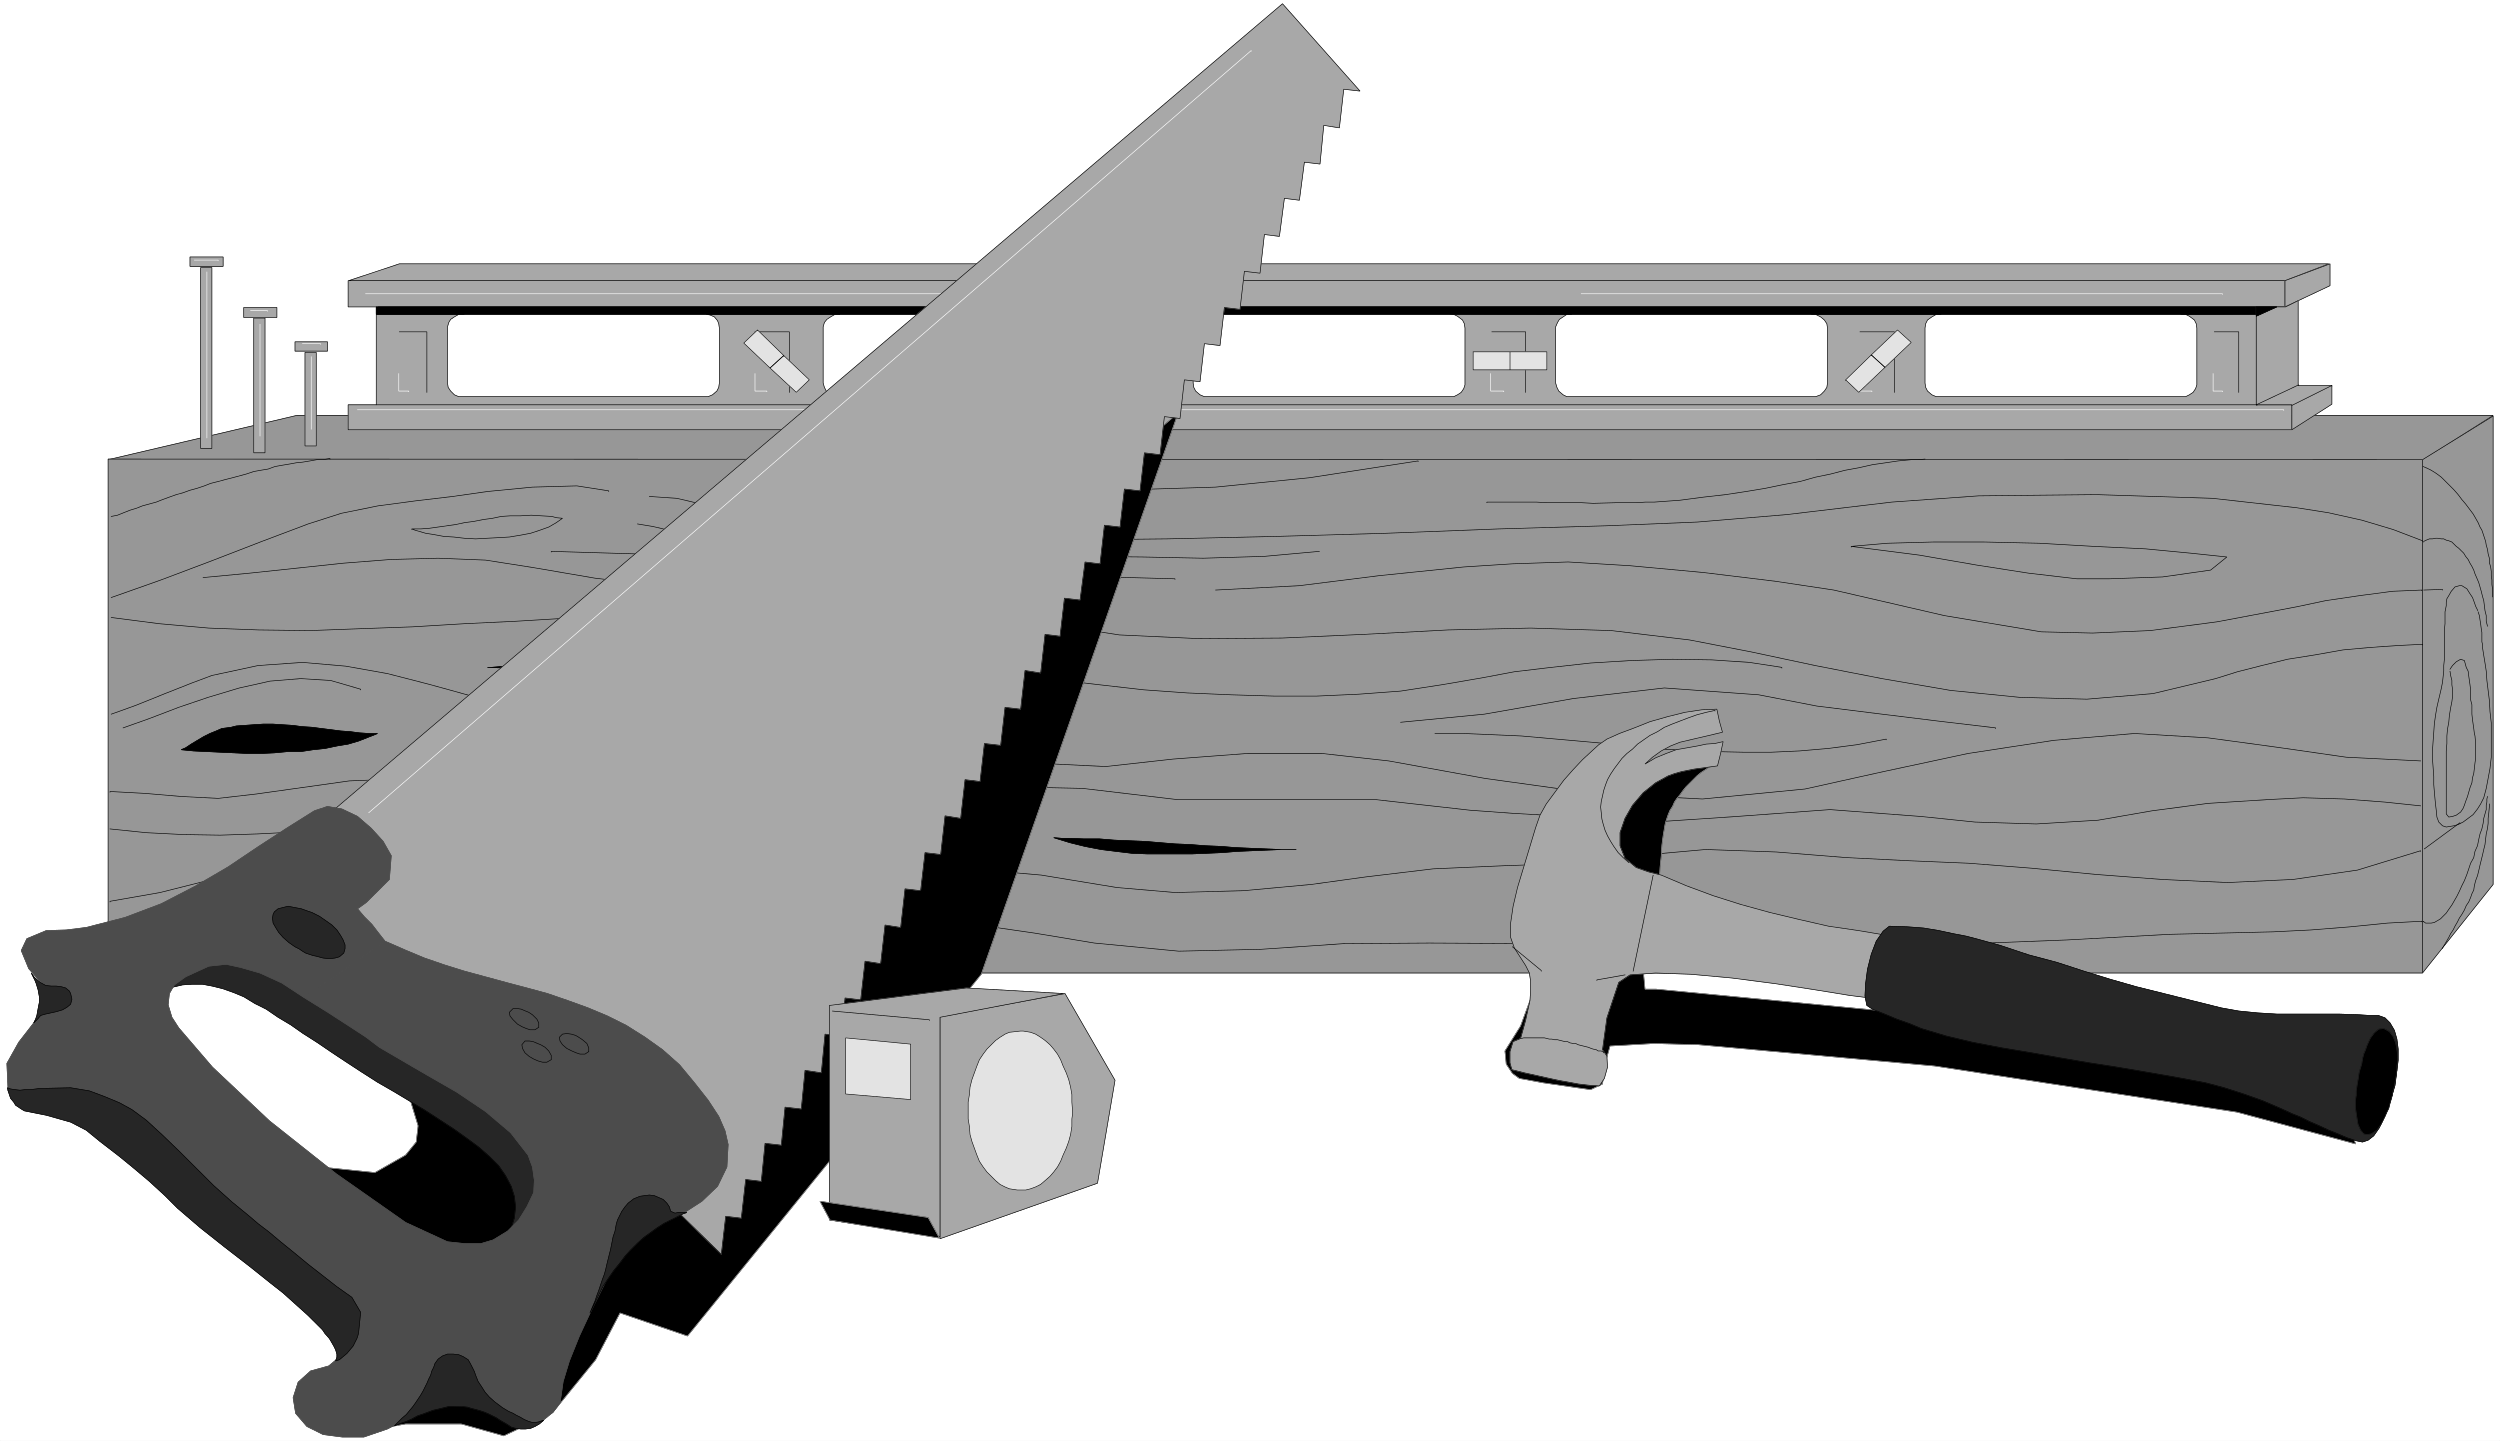 <svg width="3996.021" height="2302.99" viewBox="0 0 2997.016 1727.242" xmlns="http://www.w3.org/2000/svg"><rect x="0" y="0" width="2997.016" height="1727.242" fill="#808080" stroke="none"/><defs><clipPath id="a"><path d="M0 0h2997v1725.582H0Zm0 0"/></clipPath></defs><path style="fill:#fff;fill-opacity:1;fill-rule:nonzero;stroke:none" d="M0 1725.582h2997.016V-1.66H0Zm0 0" transform="translate(0 1.66)"/><g clip-path="url(#a)" transform="translate(0 1.66)"><path style="fill:#fff;fill-opacity:1;fill-rule:evenodd;stroke:#fff;stroke-width:.19;stroke-linecap:square;stroke-linejoin:bevel;stroke-miterlimit:10;stroke-opacity:1" d="M.19.25h766.12V442H.19Zm0 0" transform="matrix(3.91 0 0 -3.91 0 1726.56)"/></g><path style="fill:#979797;fill-opacity:1;fill-rule:evenodd;stroke:#979797;stroke-width:.19;stroke-linecap:square;stroke-linejoin:bevel;stroke-miterlimit:10;stroke-opacity:1" d="M91.02 314.64h673.37l-21.65-13.77-709.59.19zm0 0" transform="matrix(3.91 0 0 -3.91 0 1728.22)"/><path style="fill:none;stroke:#000;stroke-width:.19;stroke-linecap:square;stroke-linejoin:bevel;stroke-miterlimit:10;stroke-opacity:1" d="M91.02 314.64h673.37l-21.65-13.77-709.59.19zm0 0" transform="matrix(3.91 0 0 -3.91 0 1728.22)"/><path style="fill:#979797;fill-opacity:1;fill-rule:evenodd;stroke:#979797;stroke-width:.19;stroke-linecap:square;stroke-linejoin:bevel;stroke-miterlimit:10;stroke-opacity:1" d="m742.74 143.68 21.65 27.15v143.62l-21.65-13.39zm0 0" transform="matrix(3.91 0 0 -3.91 0 1728.22)"/><path style="fill:none;stroke:#000;stroke-width:.19;stroke-linecap:square;stroke-linejoin:bevel;stroke-miterlimit:10;stroke-opacity:1" d="m742.74 143.68 21.65 27.15v143.62l-21.65-13.39zm0 0" transform="matrix(3.91 0 0 -3.91 0 1728.22)"/><path style="fill:#979797;fill-opacity:1;fill-rule:evenodd;stroke:#979797;stroke-width:.19;stroke-linecap:square;stroke-linejoin:bevel;stroke-miterlimit:10;stroke-opacity:1" d="m33.15 301.25 709.59-.19V143.68H33.15Zm0 0" transform="matrix(3.91 0 0 -3.91 0 1728.22)"/><path style="fill:none;stroke:#000;stroke-width:.19;stroke-linecap:square;stroke-linejoin:bevel;stroke-miterlimit:10;stroke-opacity:1" d="m33.15 301.25 709.59-.19V143.68H33.15Zm0 0" transform="matrix(3.91 0 0 -3.91 0 1728.22)"/><path style="fill:none;stroke:#000;stroke-width:.19;stroke-linecap:square;stroke-linejoin:bevel;stroke-miterlimit:10;stroke-opacity:1" d="m34.11 258.8 15.14 5.35 15.71 5.93 15.33 5.93 14.18 5.35 10.16 3.26 11.3 2.29 11.5 1.53 11.31 1.34 10.73 1.53 13.79 1.34 13.61.38 9.77-1.53v-.19" transform="matrix(3.91 0 0 -3.91 0 1728.22)"/><path style="fill:none;stroke:#000;stroke-width:.19;stroke-linecap:square;stroke-linejoin:bevel;stroke-miterlimit:10;stroke-opacity:1" d="m126.28 279.83.96-.38 3.26-.95 2.49-.39 3.06-.57 3.07-.19 3.26-.38 3.45-.19 3.45.19 3.64.19 3.25.19 3.45.57 3.07.58 2.87.95 2.69.96 2.3 1.34 1.91 1.34-1.91.19-1.35.38-3.25.19-3.07.19-3.26-.19h-3.06l-2.88-.19-2.68-.57-2.87-.39-2.88-.57-2.87-.38-2.69-.58-2.68-.38-2.68-.38-2.68-.38-2.69-.2h-2.68v-.19m-64-14.72 14.18 1.34 14.37 1.53 14.37 1.53 14.57 1.14 14.56.39 14.56-.58 14.57-2.29 18.97-3.25 19.54-2.3 19.55-1.72 20.12-1.34 19.74-1.14 19.73-1.73 19.36-2.29 19.16-3.25 23.57-3.63 24.72-1.15 25.1.19 25.49 1.15 25.49 1.34 25.29.57 24.72-.77 23.95-2.86 18.78-3.64 19.74-4.21 20.5-4.01 21.08-3.63 21.08-2.11 20.7-.57 20.31 1.72 19.16 4.59 6.71 2.1 7.47 1.91 7.86 1.92 8.43 1.34 8.62 1.53 8.43.76 8.24.57 7.67.39v-.19" transform="matrix(3.91 0 0 -3.91 0 1728.22)"/><path style="fill:none;stroke:#000;stroke-width:.19;stroke-linecap:square;stroke-linejoin:bevel;stroke-miterlimit:10;stroke-opacity:1" d="m372.71 261.09 25.68 1.34 24.33 3.06 26.07 2.68 14.94.96 17.06.57 18.97-1.15 22.61-2.1 22.04-2.68 17.82-2.68 33.92-7.84 29.7-4.97 15.71-.38 17.63.76 20.5 2.68 24.34 4.59 9.01 1.91 10.34 1.53 10.16 1.34 9.01.38v-.19M199.1 289.78l8.43-.57 9.01-2.11 8.43-2.1 7.66-1.91 21.27-3.06 23.19-2.3 23.57-.95 22.42-.39 34.68.39 33.73.76 33.53.96 34.5 1.33 32.96.96 27.97 1.15 27.41 2.29 32.19 3.83 26.63 1.91 36.03.38 35.64-1.14 25.68-2.87 9.77-1.53 10.35-2.3 9.58-2.87 9.01-3.44v-.19" transform="matrix(3.91 0 0 -3.91 0 1728.22)"/><path style="fill:none;stroke:#000;stroke-width:.19;stroke-linecap:square;stroke-linejoin:bevel;stroke-miterlimit:10;stroke-opacity:1" d="m567.59 274.48 20.89-2.68 17.63-3.06 15.9-2.48 14.76-1.72h9.96l16.29.57 14.76 2.1 4.98 4.02-10.92 1.15-13.99 1.34-15.91.76-16.67.96-16.86.38H592.7l-13.99-.38-11.12-.96v-.19m-372.13 7.07 1.15-.19 1.15-.19 2.3-.38 2.49-.57 2.3-.58 2.3-.95 2.1-.58 2.3-.76 2.3-.77 2.3-.95 2.11-.58 2.3-.76 2.11-.77 2.11-.76 1.91-.38 2.11-.39 2.11-.38 1.91-.38 1.54-.19 2.68-.58 1.92-.19 1.34-.19-1.34.19-1.54.19-1.91.19-2.11.2-2.49.19-2.49.19-2.69.19h-2.87l-2.49.19-51.36 1.53v-.19m127.43-6.5 63.81-1.72v-.19m44.27 8.6-16.86-1.53-18.78-.57-18.78.38-18.21.19v-.19M34.11 252.68l14.75-1.91L64 249.43l15.33-.57 15.52-.2 15.72.58 15.9.57 15.91.96 15.9.76 15.91.96 15.9.57 15.72.38 15.71.2 15.52-.39 15.33-1.14 14.95-1.72 14.94-2.87v-.19m-33.72-1.53 11.88-2.11 12.26-2.29 12.46-1.92 12.65-2.29 13.03-1.91 13.22-1.72 13.22-1.53 13.41-1.53 13.42-.96 13.41-.57 13.03-.39h13.22l12.84.58 12.84.95 12.46 1.92 12.26 2.1 10.16 1.91 11.3 1.34 12.08 1.34 12.45.76 12.65.39 12.07-.19 11.5-.77 9.96-1.53v-.19m-116.89-16.64 25.68 2.49 27.21 4.78 27.98 3.25 28.93-2.1 17.82-3.45 18.4-2.29 18.59-2.29 17.82-2.11v-.19m-171.89-1.53h8.82l9-.38 8.63-.38 8.62-.77 8.62-.76 8.43-.77 8.43-.76 8.63-.96 8.43-.38 8.24-.39 8.62-.19h8.63l8.62.39 8.81.76 8.82 1.15 9 1.72v-.19" transform="matrix(3.91 0 0 -3.91 0 1728.22)"/><path style="fill:none;stroke:#000;stroke-width:.19;stroke-linecap:square;stroke-linejoin:bevel;stroke-miterlimit:10;stroke-opacity:1" d="m742.16 208.7-22.8 1.14-21.27 3.06-21.08 2.87-22.61 1.34-24.72-2.1-26.25-4.02-25.87-5.54-24.15-5.36-31.42-3.06-33.73 1.72-32.96 4.59-29.51 5.36-20.5 2.29h-22.81l-22.8-1.72-20.7-2.29-35.45 1.72-26.82-1.92-28.75 1.92-28.36 1.72-25.87-1.72-28.55-3.83-28.93-1.15-29.13-1.14-28.55-4.02-11.69-1.34-11.31.58-11.11.95-10.73.58v-.2m.38 23.91 7.47 2.68 9.01 3.63 8.24 3.25 6.13 2.3 14.18 3.05 13.61.96 13.22-1.15 12.84-2.29 12.64-3.25 12.46-3.44 12.26-3.64 12.84-2.87 9.58-1.53 10.35-1.14 11.12-.58 11.49-.38h11.31l11.5.19h21.27v-.19" transform="matrix(3.91 0 0 -3.91 0 1728.22)"/><path style="fill:#000;fill-opacity:1;fill-rule:evenodd;stroke:#000;stroke-width:.19;stroke-linecap:square;stroke-linejoin:bevel;stroke-miterlimit:10;stroke-opacity:1" d="m149.47 237.38 10.73-.38 10.92-1.53 11.31-1.72 11.49-2.11 11.31-1.72 11.69-.95 11.5.19 11.3 1.53 1.34.38 1.35.57 1.34.39 1.34.38-10.73.57-10.35 1.34-10.35 2.11-10.54 1.91-10.54 1.53-10.73.95h-10.73l-11.11-1.72-1.54-.38-1.15-.38-1.34-.19-1.34-.39-1.72-.19-2.3-.19zm0 0" transform="matrix(3.91 0 0 -3.91 0 1728.22)"/><path style="fill:none;stroke:#000;stroke-width:.19;stroke-linecap:square;stroke-linejoin:bevel;stroke-miterlimit:10;stroke-opacity:1" d="m149.47 237.38 10.73-.38 10.92-1.53 11.31-1.72 11.49-2.11 11.31-1.72 11.69-.95 11.5.19 11.3 1.53 1.34.38 1.35.57 1.34.39 1.34.38-10.73.57-10.35 1.34-10.35 2.11-10.54 1.91-10.54 1.53-10.73.95h-10.73l-11.11-1.72-1.54-.38-1.15-.38-1.34-.19-1.34-.39-1.72-.19-2.3-.19zm0 0" transform="matrix(3.91 0 0 -3.91 0 1728.22)"/><path style="fill:#000;fill-opacity:1;fill-rule:evenodd;stroke:#000;stroke-width:.19;stroke-linecap:square;stroke-linejoin:bevel;stroke-miterlimit:10;stroke-opacity:1" d="m55.57 212.14 1.34.57 1.73 1.15 1.91 1.15 1.92 1.14 1.92.96 1.91.77 1.73.76 1.53.19 1.34.19 1.53.39 2.69.19 2.68.19 2.87.19h3.07l2.87-.19 3.07-.19 2.87-.39 3.07-.19 2.88-.38 3.06-.38 2.88-.38 2.87-.2 2.87-.38 2.88-.19h2.68l-1.34-.57-1.53-.58-2.88-1.14-3.25-.96-3.45-.57-3.65-.77-3.64-.38-3.83-.58h-4.02l-4.03-.38-4.02-.19h-4.22l-4.02.19-4.22.19-4.02.19-4.22.2zm0 0" transform="matrix(3.91 0 0 -3.91 0 1728.22)"/><path style="fill:none;stroke:#000;stroke-width:.19;stroke-linecap:square;stroke-linejoin:bevel;stroke-miterlimit:10;stroke-opacity:1" d="m55.57 212.14 1.34.57 1.73 1.15 1.91 1.15 1.92 1.14 1.92.96 1.91.77 1.73.76 1.53.19 1.34.19 1.53.39 2.69.19 2.68.19 2.87.19h3.07l2.87-.19 3.07-.19 2.87-.39 3.07-.19 2.88-.38 3.06-.38 2.88-.38 2.87-.2 2.87-.38 2.88-.19h2.68l-1.34-.57-1.53-.58-2.88-1.14-3.25-.96-3.45-.57-3.65-.77-3.64-.38-3.83-.58h-4.02l-4.03-.38-4.02-.19h-4.22l-4.02.19-4.22.19-4.02.19-4.22.2zm-17.82 6.69 8.05 2.87 9 3.44 9.01 3.06 9.58 2.87 9.39 2.1 9.39.77 9.2-.57 9.2-2.68v-.19m631.59-35.57-10.92 1.15-12.45.95-12.65.38-10.92-.57-18.21-1.15-17.25-2.29-16.47-2.87-18.98-1.15-18.78.58-16.67 1.72-27.78 2.1-28.55-2.1-28.56-1.92-26.63 2.11-13.42.76-13.22.96-28.93 3.25h-60.75l-29.13 3.44-17.24.38-20.7-2.1-20.69-3.44-17.63-3.25-25.49-3.64-26.44-2.29-25.87-2.1-24.91-3.83-21.85-2.1-22.8-.58-22.81-1.14-22.03-4.21-14.37-3.63-15.33-2.68v-.19" transform="matrix(3.91 0 0 -3.91 0 1728.22)"/><path style="fill:none;stroke:#000;stroke-width:.19;stroke-linecap:square;stroke-linejoin:bevel;stroke-miterlimit:10;stroke-opacity:1" d="m145.83 171.41 23.76.57 24.72 1.15 25.1 1.34 25.3 1.33 25.48.39 24.91-.39 24.15-2.1 23.18-3.82 17.82-1.53 21.08.57 20.7 1.91 16.67 2.3 20.7 2.48 21.84.96 21.65.76 20.89 2.49 19.16 1.72 21.66-.76 21.46-1.72 19.16-.96 18.4-.77 19.35-1.53 19.74-1.91 20.12-1.53 20.12-.95 20.12.95 19.74 2.87 19.35 5.93v-.19M253.9 162.99l18.21-.95 22.61-2.87 22.42-3.25 18.4-3.06 25.86-2.49 25.11.57 25.29 1.73 26.45.19 34.87-.19 35.26.38 35.26.57 34.68-.76 25.87-.19 29.51 1.14 31.24 1.72 32 .77 11.5.57 12.07.96 11.5 1.15 10.54.57v-.19M268.08 300.68l11.31-1.91 13.41-2.3 15.52-2.29 18.21-1.53 21.27-.77 24.91.77 28.74 2.87 33.35 5.16v-.19m155.4.76-2.1-.19h-2.11l-4.02-.38-3.84-.57-4.02-.58-4.22-.95-4.21-.77-4.41-1.15-4.6-.95-4.79-1.34-5.17-.96-5.56-1.15-5.75-.95-6.32-.96-6.71-.76-7.28-.96-7.86-.57h-2.68l-2.88-.19h-6.32l-6.9-.19-3.45.19h-10.54l-3.45.19h-15.13v-.19m-421.77-4.21 1.92.38 1.91.77 1.92.76 1.91.58 1.92.76 2.11.57 2.11.58 1.91.76 2.11.77 2.11.76 2.11.58 2.1.76 2.11.57 2.3.77 1.92.76 2.3.58 2.1.57 2.3.58 2.11.57 2.11.57 2.3.77 2.11.38 2.3.38 2.1.77 2.11.38 2.3.38 2.11.39 1.92.19 2.3.38 2.1.38h1.92l2.11.38v-.19" transform="matrix(3.91 0 0 -3.91 0 1728.22)"/><path style="fill:#000;fill-opacity:1;fill-rule:evenodd;stroke:#000;stroke-width:.19;stroke-linecap:square;stroke-linejoin:bevel;stroke-miterlimit:10;stroke-opacity:1" d="m323.08 185.17 2.3-.19h2.3l4.6-.19h4.79l4.6-.38 4.6-.19 4.79-.19 4.6-.39 4.59-.38 4.6-.19 4.79-.38 4.6-.19 4.6-.38 4.6-.2 4.6-.19 4.6-.19h4.79-4.6l-4.6-.19-4.6-.19-4.4-.19-4.6-.38-4.6-.2-4.6-.19h-13.61l-4.79.19-4.79.58-4.6.57-4.98.96-4.6 1.14zm0 0" transform="matrix(3.91 0 0 -3.91 0 1728.22)"/><path style="fill:none;stroke:#000;stroke-width:.19;stroke-linecap:square;stroke-linejoin:bevel;stroke-miterlimit:10;stroke-opacity:1" d="m323.08 185.17 2.3-.19h2.3l4.6-.19h4.79l4.6-.38 4.6-.19 4.79-.19 4.6-.39 4.59-.38 4.6-.19 4.79-.38 4.6-.19 4.6-.38 4.6-.2 4.6-.19 4.6-.19h4.79-4.6l-4.6-.19-4.6-.19-4.4-.19-4.6-.38-4.6-.2-4.6-.19h-13.61l-4.79.19-4.79.58-4.6.57-4.98.96-4.6 1.14zm428.09 51.64.77 1.14 1.15 1.15 1.34.77 1.15-.39.57-2.1.58-1.15.19-1.53.19-1.33.19-1.34.19-1.53v-3.06l.39-1.53v-2.87l.19-1.72.38-2.68.19-1.53.19-.76.2-2.3v-4.59l-.2-1.34-.19-1.72-.19-1.53-.38-1.34-.19-1.53-.58-1.53-.38-1.34-.38-1.33-.58-1.53-.38-1.15-.39-.96-.76-1.14-1.34-.96-1.15-.38-1.15-.19-.77.95v19.32l.19 2.29v2.3l.19 2.1.39 2.1.19 2.11.38 2.29.38 1.91.2 1.53v2.3l-.2 1.34v1.34l-.38 1.53-.19 1.33v-.19" transform="matrix(3.91 0 0 -3.91 0 1728.22)"/><path style="fill:none;stroke:#000;stroke-width:.19;stroke-linecap:square;stroke-linejoin:bevel;stroke-miterlimit:10;stroke-opacity:1" d="m759.79 254.4.39-1.15.19-1.34.19-1.14.19-1.53.19-1.15v-2.87l.19-.76v-.96l.39-2.49.38-2.29.38-2.49.2-2.86.38-3.06.38-3.06.19-3.45.39-3.44v-10.52l-.39-3.44-.57-3.06-.58-3.06-.76-2.87-.96-1.91-.96-1.53-1.34-1.72-1.53-1.15-1.54-1.14-1.53-.77-1.34-.38-2.3-.38-1.15.38-1.15 1.15-.57 1.53-.2 2.1-.19 1.53-.19 1.91-.19 2.1-.19 2.3v2.49l-.19 2.67-.2 2.68v2.68l.2 2.87.19 2.67.19 2.68.38 2.68.39 2.29.57 2.49.19.76.58 2.49.38 1.91.19 1.72.19 1.72v1.72l.2 1.92v8.99l.19 1.91v3.63l.38 1.91v.96l.19 1.15.58.95.76 1.34 1.15 1.34 1.34.38h.77l1.53-.95.96-1.53.77-1.15.57-1.53.39-1.15.57-1.15v-.19m-16.67 44.18 1.34-.58 1.15-.57 1.53-.96 1.54-1.14 1.15-1.15 2.68-2.68 1.34-1.53 1.15-1.53 1.15-1.34 1.15-1.53 1.15-1.53.77-1.33.76-1.34.58-1.34.57-.96.39-1.14.38-1.15.38-1.15.19-1.15.39-1.34.19-1.33.38-1.34v-1.34l.39-1.34.19-1.34v-1.34l.19-1.34v-1.33l.19-1.34v-2.49m-.96-63.49v-.76l-.19-2.11-.19-1.53v-1.53l-.19-1.53-.39-1.72-.19-1.53-.19-1.72-.38-1.53-.39-1.72-.38-1.53-.38-1.53-.39-1.72-.38-1.53-.57-1.53-.39-1.53-.19-1.34-.57-1.15-.39-1.14-.57-1.34-.77-1.15-.57-1.34-.77-1.34-.77-1.14-.57-1.15-.77-1.34-.57-1.15-.77-1.14-.57-1.15-.77-1.34-.57-.96-.58-.95v-.19" transform="matrix(3.91 0 0 -3.91 0 1728.22)"/><path style="fill:none;stroke:#000;stroke-width:.19;stroke-linecap:square;stroke-linejoin:bevel;stroke-miterlimit:10;stroke-opacity:1" d="m762.67 250-.39 1.53v1.72l-.38 1.53-.19 1.53-.19 1.53-.39 1.34-.38 1.53-.38 1.34-.39 1.34-.57 1.34-.58 1.34-.38 1.14-.57 1.15-.58.96-.57 1.14-.77.96-.57.96-.77.76-.77.77-.76.57-.77.77-.58.57-.95.38-.77.19-.77.39h-.76l-1.15.19h-.58l-.96-.19h-.95l-.96-.39-.77-.38v-.19m19.55-78.02-.19-.77v-.95l-.2-.96v-1.34l-.38-1.34-.38-1.34-.19-1.53-.39-1.72-.57-1.53-.39-1.72-.38-1.91-.77-1.72-.38-1.91-.96-1.73-.57-1.72-.58-1.72-.76-1.91-.77-1.53-.77-1.72-.76-1.53-.77-1.34-.77-1.34-.95-1.34-.77-1.14-.96-.96-.76-.77-.96-.57-.96-.57-.96-.19h-1.72l-.77.57v-.19m.38 22.37 10.93 8.03v-.19m-11.12 71.52 5.75.2v-.2M34.11 151.33l19.35 3.06 18.78 1.34h18.4l18.01-.96 17.63-1.34 17.44-1.15 33.92.58 20.88.19 22.42-1.72 22.04-3.64 19.55-3.82v-.19m-228.8 44.17 11.11-1.15 11.31-.57 11.3-.19 11.5.38 11.5.58 11.88.76 11.69 1.15 12.26 1.34v-.19" transform="matrix(3.91 0 0 -3.91 0 1728.22)"/><path style="fill:#a8a8a8;fill-opacity:1;fill-rule:evenodd;stroke:#a8a8a8;stroke-width:.19;stroke-linecap:square;stroke-linejoin:bevel;stroke-miterlimit:10;stroke-opacity:1" d="M58.25 360.34h10.16v2.87H58.25Zm0 0" transform="matrix(3.91 0 0 -3.91 0 1728.22)"/><path style="fill:none;stroke:#000;stroke-width:.19;stroke-linecap:square;stroke-linejoin:bevel;stroke-miterlimit:10;stroke-opacity:1" d="M58.25 360.34h10.16v2.87H58.25Zm0 0" transform="matrix(3.91 0 0 -3.91 0 1728.22)"/><path style="fill:#a8a8a8;fill-opacity:1;fill-rule:evenodd;stroke:#a8a8a8;stroke-width:.19;stroke-linecap:square;stroke-linejoin:bevel;stroke-miterlimit:10;stroke-opacity:1" d="M74.73 344.66h10.16v3.06H74.73Zm0 0" transform="matrix(3.91 0 0 -3.91 0 1728.22)"/><path style="fill:none;stroke:#000;stroke-width:.19;stroke-linecap:square;stroke-linejoin:bevel;stroke-miterlimit:10;stroke-opacity:1" d="M74.73 344.66h10.16v3.06H74.73Zm0 0" transform="matrix(3.91 0 0 -3.91 0 1728.22)"/><path style="fill:#a8a8a8;fill-opacity:1;fill-rule:evenodd;stroke:#a8a8a8;stroke-width:.19;stroke-linecap:square;stroke-linejoin:bevel;stroke-miterlimit:10;stroke-opacity:1" d="M90.45 334.34h9.96v2.86h-9.96zm0 0" transform="matrix(3.91 0 0 -3.91 0 1728.22)"/><path style="fill:none;stroke:#000;stroke-width:.19;stroke-linecap:square;stroke-linejoin:bevel;stroke-miterlimit:10;stroke-opacity:1" d="M90.45 334.34h9.96v2.86h-9.96zm0 0" transform="matrix(3.91 0 0 -3.91 0 1728.22)"/><path style="fill:#a8a8a8;fill-opacity:1;fill-rule:evenodd;stroke:#a8a8a8;stroke-width:.19;stroke-linecap:square;stroke-linejoin:bevel;stroke-miterlimit:10;stroke-opacity:1" d="M61.51 304.5h3.45v55.46h-3.45Zm0 0" transform="matrix(3.91 0 0 -3.91 0 1728.22)"/><path style="fill:none;stroke:#000;stroke-width:.19;stroke-linecap:square;stroke-linejoin:bevel;stroke-miterlimit:10;stroke-opacity:1" d="M61.51 304.5h3.45v55.46h-3.45Zm0 0" transform="matrix(3.91 0 0 -3.91 0 1728.22)"/><path style="fill:#a8a8a8;fill-opacity:1;fill-rule:evenodd;stroke:#a8a8a8;stroke-width:.19;stroke-linecap:square;stroke-linejoin:bevel;stroke-miterlimit:10;stroke-opacity:1" d="M77.8 344.47h3.45v-41.3H77.8zm0 0" transform="matrix(3.91 0 0 -3.91 0 1728.22)"/><path style="fill:none;stroke:#000;stroke-width:.19;stroke-linecap:square;stroke-linejoin:bevel;stroke-miterlimit:10;stroke-opacity:1" d="M77.8 344.47h3.45v-41.3H77.8zm0 0" transform="matrix(3.91 0 0 -3.91 0 1728.22)"/><path style="fill:#a8a8a8;fill-opacity:1;fill-rule:evenodd;stroke:#a8a8a8;stroke-width:.19;stroke-linecap:square;stroke-linejoin:bevel;stroke-miterlimit:10;stroke-opacity:1" d="M93.51 333.95h3.45v-28.68h-3.45Zm0 0" transform="matrix(3.91 0 0 -3.91 0 1728.22)"/><path style="fill:none;stroke:#000;stroke-width:.19;stroke-linecap:square;stroke-linejoin:bevel;stroke-miterlimit:10;stroke-opacity:1" d="M93.51 333.95h3.45v-28.68h-3.45Zm0 0" transform="matrix(3.91 0 0 -3.91 0 1728.22)"/><path style="fill:none;stroke:#fff;stroke-width:.19;stroke-linecap:square;stroke-linejoin:bevel;stroke-miterlimit:10;stroke-opacity:1" d="M59.6 362.26h7.28v-.2m9.96-15.29h5.18v-.19m10.73-9.95h5.55v-.19m-2.87-3.82v-22.19m-15.71 32.13v-34.23m-16.29 50.29v-50.87" transform="matrix(3.91 0 0 -3.91 0 1728.22)"/><path style="fill:#a8a8a8;fill-opacity:1;fill-rule:evenodd;stroke:#a8a8a8;stroke-width:.19;stroke-linecap:square;stroke-linejoin:bevel;stroke-miterlimit:10;stroke-opacity:1" d="m668.58 345.62 23.19.19v-27.92h10.92v-7.65H106.74v7.65h8.62v27.73h27.02-1.73l-1.34-.77-1.15-.76-.57-.96-.39-1.34v-17.21l.2-1.34.76-1.14 1.15-1.15 1.34-.57h76.46l1.34.57 1.34 1.15.58 1.14.19 1.34v16.83l-.19 1.34-.38.96-.96 1.14-1.34.58-1.15.19h41-1.53l-1.34-.77-1.15-.76-.77-.96-.38-1.34v-17.21l.38-1.34.58-1.14 1.34-1.15 1.34-.57h76.46l1.34.57 1.15 1.15.77 1.14.19 1.34v16.83l-.19 1.34-.77 1.15-1.15.95-1.34.77h-1.53 39.85-1.53l-1.34-.77-1.15-.76-.77-.96-.19-1.34v-17.21l.19-1.34.58-1.14 1.34-1.15 1.34-.57h76.46l1.15.57 1.15.76.77 1.15.38 1.15v17.4l-.19 1.34-.58 1.15-1.53 1.15-1.15.57-1.34.19 37.56-.19h-1.54l-1.15-.77-1.15-.76-.57-.96-.58-1.34v-17.21l.39-1.34.57-1.14 1.34-1.15 1.15-.57h76.27l1.53.57 1.15 1.15.77 1.14.19 1.34v16.83l-.19 1.34-.77 1.15-1.15.95-1.53.77h-1.34 39.86-1.54l-1.34-.77-1.34-.95-.57-1.15-.2-1.34v-16.83l.2-1.34.57-1.14 1.34-1.15 1.34-.57h76.46l1.15.57 1.15.76.77 1.15.38 1.15v17.4l-.19 1.34-.57 1.15-1.54 1.15-1.15.57zm0 0" transform="matrix(3.91 0 0 -3.91 0 1728.22)"/><path style="fill:none;stroke:#000;stroke-width:.19;stroke-linecap:square;stroke-linejoin:bevel;stroke-miterlimit:10;stroke-opacity:1" d="m668.58 345.62 23.19.19v-27.92h10.92v-7.65H106.74v7.65h8.62v27.73h27.02-1.73l-1.34-.77-1.15-.76-.57-.96-.39-1.34v-17.21l.2-1.34.76-1.14 1.15-1.15 1.34-.57h76.46l1.34.57 1.34 1.15.58 1.14.19 1.34v16.83l-.19 1.34-.38.96-.96 1.14-1.34.58-1.15.19h41-1.53l-1.34-.77-1.15-.76-.77-.96-.38-1.34v-17.21l.38-1.34.58-1.14 1.34-1.15 1.34-.57h76.46l1.34.57 1.15 1.15.77 1.14.19 1.34v16.83l-.19 1.34-.77 1.15-1.15.95-1.34.77h-1.53 39.85-1.53l-1.34-.77-1.15-.76-.77-.96-.19-1.34v-17.21l.19-1.34.58-1.14 1.34-1.15 1.34-.57h76.46l1.15.57 1.15.76.77 1.15.38 1.15v17.4l-.19 1.34-.58 1.15-1.53 1.15-1.15.57-1.34.19 37.56-.19h-1.54l-1.15-.77-1.15-.76-.57-.96-.58-1.34v-17.21l.39-1.34.57-1.14 1.34-1.15 1.15-.57h76.27l1.53.57 1.15 1.15.77 1.14.19 1.34v16.83l-.19 1.34-.77 1.15-1.15.95-1.53.77h-1.34 39.86-1.54l-1.34-.77-1.34-.95-.57-1.15-.2-1.34v-16.83l.2-1.34.57-1.14 1.34-1.15 1.34-.57h76.46l1.15.57 1.15.76.77 1.15.38 1.15v17.4l-.19 1.34-.57 1.15-1.54 1.15-1.15.57zm0 0" transform="matrix(3.91 0 0 -3.91 0 1728.22)"/><path style="fill:#a8a8a8;fill-opacity:1;fill-rule:evenodd;stroke:#a8a8a8;stroke-width:.19;stroke-linecap:square;stroke-linejoin:bevel;stroke-miterlimit:10;stroke-opacity:1" d="M115.36 345.81v2.1h-8.62v8.04h593.84v-8.04h-8.81v-2.1zm0 0" transform="matrix(3.91 0 0 -3.91 0 1728.22)"/><path style="fill:none;stroke:#000;stroke-width:.19;stroke-linecap:square;stroke-linejoin:bevel;stroke-miterlimit:10;stroke-opacity:1" d="M115.36 345.81v2.1h-8.62v8.04h593.84v-8.04h-8.81v-2.1zm0 0" transform="matrix(3.91 0 0 -3.91 0 1728.22)"/><path style="fill:none;stroke:#000;stroke-width:.19;stroke-linecap:square;stroke-linejoin:bevel;stroke-miterlimit:10;stroke-opacity:1" d="M115.93 347.91h584.46v-.19" transform="matrix(3.91 0 0 -3.91 0 1728.22)"/><path style="fill:none;stroke:#fff;stroke-width:.19;stroke-linecap:square;stroke-linejoin:bevel;stroke-miterlimit:10;stroke-opacity:1" d="M112.1 351.93h196.61v-.19m176.1.19h196.61v-.19" transform="matrix(3.91 0 0 -3.91 0 1728.22)"/><path style="fill:#000;fill-opacity:1;fill-rule:evenodd;stroke:#000;stroke-width:.19;stroke-linecap:square;stroke-linejoin:bevel;stroke-miterlimit:10;stroke-opacity:1" d="M115.36 347.91h576.41v-2.29H115.36Zm0 0" transform="matrix(3.91 0 0 -3.91 0 1728.22)"/><path style="fill:none;stroke:#000;stroke-width:.19;stroke-linecap:square;stroke-linejoin:bevel;stroke-miterlimit:10;stroke-opacity:1" d="M115.36 347.91h576.41v-2.29H115.36Zm116.12-7.65h10.54v-18.55m215.39 18.55h10.35v-18.55m102.52 18.55h10.54v-18.55m98.11 18.55h7.47v-18.55m-563.95 18.55h8.43v-18.55" transform="matrix(3.91 0 0 -3.91 0 1728.22)"/><path style="fill:none;stroke:#fff;stroke-width:.19;stroke-linecap:square;stroke-linejoin:bevel;stroke-miterlimit:10;stroke-opacity:1" d="M231.48 327.45v-5.35h3.64v-.19m221.91 5.54v-5.35h4.02v-.19m109.03 5.54v-5.35h3.84v-.19m104.62 5.54v-5.35h2.88v-.19m-559.16 5.54v-5.35h3.06v-.19" transform="matrix(3.91 0 0 -3.91 0 1728.22)"/><path style="fill:#e3e3e3;fill-opacity:1;fill-rule:evenodd;stroke:#e3e3e3;stroke-width:.19;stroke-linecap:square;stroke-linejoin:bevel;stroke-miterlimit:10;stroke-opacity:1" d="m232.25 340.84 8.05-7.84-4.22-3.83-8.05 7.65 4.22 4.02 8.05-7.84 7.85-7.46-4.02-3.83-8.05 7.46 4.22 3.83zm0 0" transform="matrix(3.91 0 0 -3.91 0 1728.22)"/><path style="fill:none;stroke:#000;stroke-width:.19;stroke-linecap:square;stroke-linejoin:bevel;stroke-miterlimit:10;stroke-opacity:1" d="m232.25 340.84 8.05-7.84-4.22-3.83-8.05 7.65 4.22 4.02v-.19" transform="matrix(3.91 0 0 -3.91 0 1728.22)"/><path style="fill:none;stroke:#000;stroke-width:.19;stroke-linecap:square;stroke-linejoin:bevel;stroke-miterlimit:10;stroke-opacity:1" d="m240.3 333 7.85-7.46-4.02-3.83-8.05 7.46 4.22 3.83v-.19" transform="matrix(3.91 0 0 -3.91 0 1728.22)"/><path style="fill:#e3e3e3;fill-opacity:1;fill-rule:evenodd;stroke:#e3e3e3;stroke-width:.19;stroke-linecap:square;stroke-linejoin:bevel;stroke-miterlimit:10;stroke-opacity:1" d="M451.66 334.14h11.31v-5.54h-11.31v5.54h22.61v-5.54h-11.3v5.54zm0 0" transform="matrix(3.91 0 0 -3.91 0 1728.22)"/><path style="fill:none;stroke:#000;stroke-width:.19;stroke-linecap:square;stroke-linejoin:bevel;stroke-miterlimit:10;stroke-opacity:1" d="M451.66 334.14h11.31v-5.54h-11.31v5.54-.19m11.31.19h11.3v-5.54h-11.3v5.54-.19" transform="matrix(3.91 0 0 -3.91 0 1728.22)"/><path style="fill:#e3e3e3;fill-opacity:1;fill-rule:evenodd;stroke:#e3e3e3;stroke-width:.19;stroke-linecap:square;stroke-linejoin:bevel;stroke-miterlimit:10;stroke-opacity:1" d="m565.87 325.54 7.86 7.65 4.21-3.83-8.05-7.65-4.02 3.83 7.86 7.65 8.04 7.65 4.22-3.83-8.05-7.65-4.21 3.83zm0 0" transform="matrix(3.91 0 0 -3.91 0 1728.22)"/><path style="fill:none;stroke:#000;stroke-width:.19;stroke-linecap:square;stroke-linejoin:bevel;stroke-miterlimit:10;stroke-opacity:1" d="m565.87 325.54 7.86 7.65 4.21-3.83-8.05-7.65-4.02 3.83v-.19" transform="matrix(3.91 0 0 -3.91 0 1728.22)"/><path style="fill:none;stroke:#000;stroke-width:.19;stroke-linecap:square;stroke-linejoin:bevel;stroke-miterlimit:10;stroke-opacity:1" d="m573.73 333.19 8.04 7.65 4.22-3.83-8.05-7.65-4.21 3.83V333" transform="matrix(3.91 0 0 -3.91 0 1728.22)"/><path style="fill:#a8a8a8;fill-opacity:1;fill-rule:evenodd;stroke:#a8a8a8;stroke-width:.19;stroke-linecap:square;stroke-linejoin:bevel;stroke-miterlimit:10;stroke-opacity:1" d="M106.93 355.95h593.65l13.41 5.16H122.45Zm0 0" transform="matrix(3.91 0 0 -3.91 0 1728.22)"/><path style="fill:none;stroke:#000;stroke-width:.19;stroke-linecap:square;stroke-linejoin:bevel;stroke-miterlimit:10;stroke-opacity:1" d="M106.93 355.95h593.65l13.41 5.16H122.45Zm0 0" transform="matrix(3.91 0 0 -3.91 0 1728.22)"/><path style="fill:#a8a8a8;fill-opacity:1;fill-rule:evenodd;stroke:#a8a8a8;stroke-width:.19;stroke-linecap:square;stroke-linejoin:bevel;stroke-miterlimit:10;stroke-opacity:1" d="m700.58 355.95 13.8 5.16v-6.69l-13.8-6.51zm0 0" transform="matrix(3.91 0 0 -3.91 0 1728.22)"/><path style="fill:none;stroke:#000;stroke-width:.19;stroke-linecap:square;stroke-linejoin:bevel;stroke-miterlimit:10;stroke-opacity:1" d="m700.58 355.95 13.8 5.16v-6.69l-13.8-6.51zm0 0" transform="matrix(3.91 0 0 -3.91 0 1728.22)"/><path style="fill:#a8a8a8;fill-opacity:1;fill-rule:evenodd;stroke:#a8a8a8;stroke-width:.19;stroke-linecap:square;stroke-linejoin:bevel;stroke-miterlimit:10;stroke-opacity:1" d="M704.61 349.83v-26.01h10.34v-5.74l-12.26-7.84v7.65h-10.92v30.02h9zm0 0" transform="matrix(3.91 0 0 -3.91 0 1728.22)"/><path style="fill:none;stroke:#000;stroke-width:.19;stroke-linecap:square;stroke-linejoin:bevel;stroke-miterlimit:10;stroke-opacity:1" d="M704.61 349.83v-26.01h10.34v-5.74l-12.26-7.84v7.65h-10.92v30.02h9zm0 0" transform="matrix(3.91 0 0 -3.91 0 1728.22)"/><path style="fill:#000;fill-opacity:1;fill-rule:evenodd;stroke:#000;stroke-width:.19;stroke-linecap:square;stroke-linejoin:bevel;stroke-miterlimit:10;stroke-opacity:1" d="m691.77 345.05 6.32 2.86h-6.32zm0 0" transform="matrix(3.91 0 0 -3.91 0 1728.22)"/><path style="fill:none;stroke:#000;stroke-width:.19;stroke-linecap:square;stroke-linejoin:bevel;stroke-miterlimit:10;stroke-opacity:1" d="m691.77 345.05 6.32 2.86h-6.32zm-576.41-27.16h576.6v-.19" transform="matrix(3.91 0 0 -3.91 0 1728.22)"/><path style="fill:none;stroke:#fff;stroke-width:.19;stroke-linecap:square;stroke-linejoin:bevel;stroke-miterlimit:10;stroke-opacity:1" d="M109.61 316.36H700.2v-.19" transform="matrix(3.91 0 0 -3.91 0 1728.22)"/><path style="fill:none;stroke:#000;stroke-width:.19;stroke-linecap:square;stroke-linejoin:bevel;stroke-miterlimit:10;stroke-opacity:1" d="m691.77 317.89 13.03 6.12v-.19m-2.11-6.12 12.26 6.12v-.19" transform="matrix(3.91 0 0 -3.91 0 1728.22)"/><path style="fill:#000;fill-opacity:1;fill-rule:evenodd;stroke:#000;stroke-width:.19;stroke-linecap:square;stroke-linejoin:bevel;stroke-miterlimit:10;stroke-opacity:1" d="m524.86 207.55-1.15-.96-1.15-.76-1.15-.77-1.15-.95-1.15-1.15-.96-.96-1.15-1.14-.95-1.15-.96-1.34-.96-1.15-.77-1.14-.57-1.34-.77-1.15-.57-1.34-.39-1.15-.38-1.14-.19-.77-.58-3.44-.38-2.87-.19-3.25-.38-3.63-.2-3.83-.38-4.01v-4.02l-.19-4.02-.19-4.01v-3.83l-.19-3.44-3.84-2.49v-3.63l.39-4.01h3.45l79.9-7.65 129.54-26.2 4.98-13.58-36.4 9.75-92.75 14.15-72.24 6.51-13.61.38-13.6-.77-1.54-5.54-.76-6.12-3.64-1.72-4.03.57-10.54 1.53-7.28 1.34-2.11 1.53-1.91 2.87-.39 4.01 4.79 7.65 28.56 77.83 18.58 3.26zm0 0" transform="matrix(3.91 0 0 -3.91 0 1728.22)"/><path style="fill:none;stroke:#a8a8a8;stroke-width:.19;stroke-linecap:square;stroke-linejoin:bevel;stroke-miterlimit:10;stroke-opacity:1" d="m524.86 207.55-1.15-.96-1.15-.76-1.15-.77-1.15-.95-1.15-1.15-.96-.96-1.15-1.14-.95-1.15-.96-1.34-.96-1.15-.77-1.14-.57-1.34-.77-1.15-.57-1.34-.39-1.15-.38-1.14-.19-.77-.58-3.44-.38-2.87-.19-3.25-.38-3.63-.2-3.83-.38-4.01v-4.02l-.19-4.02-.19-4.01v-3.83l-.19-3.44-3.84-2.49v-3.63l.39-4.01h3.45l79.9-7.65 129.54-26.2 4.98-13.58-36.4 9.75-92.75 14.15-72.24 6.51-13.61.38-13.6-.77-1.54-5.54-.76-6.12-3.64-1.72-4.03.57-10.54 1.53-7.28 1.34-2.11 1.53-1.91 2.87-.39 4.01 4.79 7.65 28.56 77.83 18.58 3.26zm0 0" transform="matrix(3.91 0 0 -3.91 0 1728.22)"/><path style="fill:#a8a8a8;fill-opacity:1;fill-rule:evenodd;stroke:#a8a8a8;stroke-width:.19;stroke-linecap:square;stroke-linejoin:bevel;stroke-miterlimit:10;stroke-opacity:1" d="m501.67 176-3.45 2.86-1.53 3.83v4.01l1.53 4.4 2.3 4.02 3.26 3.82 3.83 3.06 3.84 2.11 2.1.76 2.11.58 1.92.38 1.92.38 7.09.96.95 3.82.77 3.63-2.49-.57-2.68-.19-2.69-.57-3.25-.58-3.26-.57-3.07-1.15-3.26-1.34-3.25-1.91 2.3 2.1 2.68 1.92 2.87 1.53 2.88 1.14 13.03 3.06-.96 3.45-.77 3.63-4.6-.19-5.17-.77-5.36-1.34-5.37-1.53-4.79-1.91-4.6-1.72-3.83-1.72-2.49-1.72-2.3-2.11-2.69-2.48-2.87-3.06-2.87-3.25-2.69-3.64-2.68-3.63-1.92-3.44-1.34-3.83-5.55-18.35-1.35-5.74-.76-5.16v-4.4l1.15-3.25 1.72-2.68 1.73-2.68 1.15-2.29.38-2.49v-2.87l-.19-3.06-1.34-6.12-1.54-5.54-2.3-.96-.95-3.06v-3.44l.57-2.1 3.83-.96 3.45-.76 3.45-.77 3.45-.76 3.26-.58 3.06-.57 3.26-.38 3.07-.2 1.53 2.3.96 3.44-.19 3.44-1.34 1.92 1.34 9.75 3.64 10.9 3.45 2.29 7.85.58 10.93-.39 12.45-1.14 13.22-1.72 12.46-1.92 10.54-1.72 7.47-.95 2.11 9.75 2.11 9.56-9.01 1.53-9.2 1.34-9.19 2.1-8.82 2.11-9 2.48-8.44 2.68-8.24 3.06-7.66 3.25-3.83.96zm0 0" transform="matrix(3.91 0 0 -3.91 0 1728.22)"/><path style="fill:none;stroke:#000;stroke-width:.19;stroke-linecap:square;stroke-linejoin:bevel;stroke-miterlimit:10;stroke-opacity:1" d="m501.67 176-3.45 2.86-1.53 3.83v4.01l1.53 4.4 2.3 4.02 3.26 3.82 3.83 3.06 3.84 2.11 2.1.76 2.11.58 1.92.38 1.92.38 7.09.96.95 3.82.77 3.63-2.49-.57-2.68-.19-2.69-.57-3.25-.58-3.26-.57-3.07-1.15-3.26-1.34-3.25-1.91 2.3 2.1 2.68 1.92 2.87 1.53 2.88 1.14 13.03 3.06-.96 3.45-.77 3.63-4.6-.19-5.17-.77-5.36-1.34-5.37-1.53-4.79-1.91-4.6-1.72-3.83-1.72-2.49-1.72-2.3-2.11-2.69-2.48-2.87-3.06-2.87-3.25-2.69-3.64-2.68-3.63-1.92-3.44-1.34-3.83-5.55-18.35-1.35-5.74-.76-5.16v-4.4l1.15-3.25 1.72-2.68 1.73-2.68 1.15-2.29.38-2.49v-2.87l-.19-3.06-1.34-6.12-1.54-5.54-2.3-.96-.95-3.06v-3.44l.57-2.1 3.83-.96 3.45-.76 3.45-.77 3.45-.76 3.26-.58 3.06-.57 3.26-.38 3.07-.2 1.53 2.3.96 3.44-.19 3.44-1.34 1.92 1.34 9.75 3.64 10.9 3.45 2.29 7.85.58 10.93-.39 12.45-1.14 13.22-1.72 12.46-1.92 10.54-1.72 7.47-.95 2.11 9.75 2.11 9.56-9.01 1.53-9.2 1.34-9.19 2.1-8.82 2.11-9 2.48-8.44 2.68-8.24 3.06-7.66 3.25-3.83.96zm0 0" transform="matrix(3.91 0 0 -3.91 0 1728.22)"/><path style="fill:#262626;fill-opacity:1;fill-rule:evenodd;stroke:#262626;stroke-width:.19;stroke-linecap:square;stroke-linejoin:bevel;stroke-miterlimit:10;stroke-opacity:1" d="m579.28 158.02-1.91-1.53-2.11-3.06-1.53-4.02-1.15-4.59-.58-4.39-.19-3.83.57-2.87 1.73-1.14 3.83-1.53 3.64-1.53 3.83-1.34 3.65-1.53 7.66-2.3 4.02-.95 4.03-.96 9-1.72 9.2-1.53 8.63-1.53 9-1.53 8.63-1.34 9-1.53 8.82-1.53 9.19-1.72 5.75-1.53 5.94-1.91 5.94-2.11 5.75-2.48 2.88-1.34 2.87-1.15 2.68-1.34 3.07-1.33 2.87-1.34 2.88-1.15 2.68-1.15 2.88-.95 1.91-.39 1.73.58 1.72 1.34 1.73 2.48 2.68 5.93 2.11 7.08.96 7.64v3.45l-.39 3.06-.76 2.67-1.35 2.3-1.53 1.53-2.11.76h-2.87l-2.88.19-5.94.2h-19.16l-6.13.38-5.75.57-5.36.96-9.2 2.29-8.43 2.11-8.44 2.1-8.04 2.3-8.05 2.48-8.24 2.68-8.63 2.29-8.62 2.87-3.45.96-3.45.95-3.64.96-4.02.77-4.41.95-4.6.77-4.98.38zm0 0" transform="matrix(3.91 0 0 -3.91 0 1728.22)"/><path style="fill:none;stroke:#000;stroke-width:.19;stroke-linecap:square;stroke-linejoin:bevel;stroke-miterlimit:10;stroke-opacity:1" d="m579.28 158.02-1.91-1.53-2.11-3.06-1.53-4.02-1.15-4.59-.58-4.39-.19-3.83.57-2.87 1.73-1.14 3.83-1.53 3.64-1.53 3.83-1.34 3.65-1.53 7.66-2.3 4.02-.95 4.03-.96 9-1.72 9.2-1.53 8.63-1.53 9-1.53 8.63-1.34 9-1.53 8.82-1.53 9.19-1.72 5.75-1.53 5.94-1.91 5.94-2.11 5.75-2.48 2.88-1.34 2.87-1.15 2.68-1.34 3.07-1.33 2.87-1.34 2.88-1.15 2.68-1.15 2.88-.95 1.91-.39 1.73.58 1.72 1.34 1.73 2.48 2.68 5.93 2.11 7.08.96 7.64v3.45l-.39 3.06-.76 2.67-1.35 2.3-1.53 1.53-2.11.76h-2.87l-2.88.19-5.94.2h-19.16l-6.13.38-5.75.57-5.36.96-9.2 2.29-8.43 2.11-8.44 2.1-8.04 2.3-8.05 2.48-8.24 2.68-8.63 2.29-8.62 2.87-3.45.96-3.45.95-3.64.96-4.02.77-4.41.95-4.6.77-4.98.38zm0 0" transform="matrix(3.91 0 0 -3.91 0 1728.22)"/><path style="fill:#000;fill-opacity:1;fill-rule:evenodd;stroke:#000;stroke-width:.19;stroke-linecap:square;stroke-linejoin:bevel;stroke-miterlimit:10;stroke-opacity:1" d="m730.86 126.66-1.54-.19-1.34-1.15-1.15-1.53-.57-1.15-.58-1.34-.38-1.14-.57-1.34-.39-1.53-.19-1.34-.38-1.34-.39-1.15-.19-1.14-.19-1.34-.19-.96-.19-1.34-.19-1.15v-1.33l-.2-1.34v-2.68l.2-1.53.19-1.15.19-1.34.19-.95.77-1.72.96-1.15.95-.19 1.35.19 1.72 1.15 1.34 1.91.58 1.15.57 1.14.58 1.34.57 1.15.38 1.53.39 1.34.38 1.34.19 1.34.39 1.33.19 1.15.19 1.15.19 1.15.19 1.34v1.33l.19 1.15v2.49l-.19 1.34-.19 1.14-.19.96-.77 1.91-1.15 1.53zm0 0" transform="matrix(3.91 0 0 -3.91 0 1728.22)"/><path style="fill:none;stroke:#262626;stroke-width:.19;stroke-linecap:square;stroke-linejoin:bevel;stroke-miterlimit:10;stroke-opacity:1" d="m730.86 126.66-1.54-.19-1.34-1.15-1.15-1.53-.57-1.15-.58-1.34-.38-1.14-.57-1.34-.39-1.53-.19-1.34-.38-1.34-.39-1.15-.19-1.14-.19-1.34-.19-.96-.19-1.34-.19-1.15v-1.33l-.2-1.34v-2.68l.2-1.53.19-1.15.19-1.34.19-.95.77-1.72.96-1.15.95-.19 1.35.19 1.72 1.15 1.34 1.91.58 1.15.57 1.14.58 1.34.57 1.15.38 1.53.39 1.34.38 1.34.19 1.34.39 1.33.19 1.15.19 1.15.19 1.15.19 1.34v1.33l.19 1.15v2.49l-.19 1.34-.19 1.14-.19.96-.77 1.91-1.15 1.53zm0 0" transform="matrix(3.91 0 0 -3.91 0 1728.22)"/><path style="fill:none;stroke:#000;stroke-width:.19;stroke-linecap:square;stroke-linejoin:bevel;stroke-miterlimit:10;stroke-opacity:1" d="m466.42 123.6.76.19h6.33l.76-.19.77-.19h.76l.77-.19h.96l.77-.2.76-.19.77-.19h.77l.76-.38.96-.19h.77l.76-.38.77-.2.77-.19.76-.19.77-.19.96-.38.57-.19.96-.19.58-.39h.95l.77-.38v-.19m9.01 25.05 6.13 29.45v-.19m-43.12-21.8 8.82-7.27v-.19m25.67-1.15-8.62-1.53v-.19m9.77 36.15-1.72 1.53-1.53 1.53-1.34 1.91-.96 1.53-.96 1.72-.77 1.72-.57 1.91-.39 1.53-.19 1.91-.19 1.73.19 1.72.39 1.72.38 1.72.57 1.72.58 1.53.96 1.72 1.15 1.72 1.15 1.53 1.15 1.53 1.53 1.53 1.72 1.34 1.54 1.53 1.91 1.34 1.92 1.34 2.3 1.14 2.11 1.34 2.3.96 2.49.96 2.49.95 2.68.96 2.88.76 2.68.58V224" transform="matrix(3.91 0 0 -3.91 0 1728.22)"/><path style="fill:#000;fill-opacity:1;fill-rule:evenodd;stroke:#000;stroke-width:.19;stroke-linecap:square;stroke-linejoin:bevel;stroke-miterlimit:10;stroke-opacity:1" d="m361.21 315.4-60.36-172.11-90.06-110.91-20.7 7.08-7.47-14.35L169.4 8.86l-14.95-7.08-13.03 3.64h-17.06l-20.5-3.64 20.5 43.03L96.2 84.4l18.77-1.92 9.39 5.36 3.26 4.01.58 4.98-3.84 12.62zm0 0" transform="matrix(3.91 0 0 -3.91 0 1728.22)"/><path style="fill:none;stroke:#a8a8a8;stroke-width:.19;stroke-linecap:square;stroke-linejoin:bevel;stroke-miterlimit:10;stroke-opacity:1" d="m361.21 315.4-60.36-172.11-90.06-110.91-20.7 7.08-7.47-14.35L169.4 8.86l-14.95-7.08-13.03 3.64h-17.06l-20.5-3.64 20.5 43.03L96.2 84.4l18.77-1.92 9.39 5.36 3.26 4.01.58 4.98-3.84 12.62zm0 0" transform="matrix(3.91 0 0 -3.91 0 1728.22)"/><path style="fill:#a8a8a8;fill-opacity:1;fill-rule:evenodd;stroke:#a8a8a8;stroke-width:.19;stroke-linecap:square;stroke-linejoin:bevel;stroke-miterlimit:10;stroke-opacity:1" d="m93.9 186.51 299.31 254.34 23.77-26.77-4.99.57-1.34-11.85-4.79.76-1.15-11.85-4.79.57-1.53-11.67-4.6.58-1.53-11.67-4.6.58-1.34-11.86-4.79.57-1.35-11.66-4.79.57-1.34-11.66-4.79.57-1.34-11.66-4.79.57-1.34-11.86-4.79.58-1.34-11.67-4.79.58-1.35-11.67-4.79.57-1.34-11.66-4.79.57-1.34-11.85-4.6.57-1.53-11.67-4.79.58-1.34-11.67-4.6.58-1.34-11.86-4.8.77-1.34-11.86-4.79.57-1.34-11.66-4.98.57-1.34-11.66-4.6.57-1.34-11.86-4.79.77-1.34-11.86-4.8.58-1.34-11.67-4.79.57-1.34-11.85-4.79.76-1.34-11.85-4.79.76-1.34-11.86-4.79.58-1.15-11.67-4.99.58-1.14-11.86-4.99.77-1.15-11.86-4.98.57-1.15-11.66-4.98.57-1.15-11.66-4.79.57-1.34-11.86-4.79.58-1.34-11.67-28.56 27.92-115.16 64.64zm0 0" transform="matrix(3.91 0 0 -3.91 0 1728.22)"/><path style="fill:none;stroke:#000;stroke-width:.19;stroke-linecap:square;stroke-linejoin:bevel;stroke-miterlimit:10;stroke-opacity:1" d="m93.9 186.51 299.31 254.34 23.77-26.77-4.99.57-1.34-11.85-4.79.76-1.15-11.85-4.79.57-1.53-11.67-4.6.58-1.53-11.67-4.6.58-1.34-11.86-4.79.57-1.35-11.66-4.79.57-1.34-11.66-4.79.57-1.34-11.66-4.79.57-1.34-11.86-4.79.58-1.34-11.67-4.79.58-1.35-11.67-4.79.57-1.34-11.66-4.79.57-1.34-11.85-4.6.57-1.53-11.67-4.79.58-1.34-11.67-4.6.58-1.34-11.86-4.8.77-1.34-11.86-4.79.57-1.34-11.66-4.98.57-1.34-11.66-4.6.57-1.34-11.86-4.79.77-1.34-11.86-4.8.58-1.34-11.67-4.79.57-1.34-11.85-4.79.76-1.34-11.85-4.79.76-1.34-11.86-4.79.58-1.15-11.67-4.99.58-1.14-11.86-4.99.77-1.15-11.86-4.98.57-1.15-11.66-4.98.57-1.15-11.66-4.79.57-1.34-11.86-4.79.58-1.34-11.67-28.56 27.92-115.16 64.64zm0 0" transform="matrix(3.91 0 0 -3.91 0 1728.22)"/><path style="fill:#262626;fill-opacity:1;fill-rule:evenodd;stroke:#262626;stroke-width:.19;stroke-linecap:square;stroke-linejoin:bevel;stroke-miterlimit:10;stroke-opacity:1" d="m52.7 139.28 14.75 16.45 102.9-55.08-6.89-32.51-6.9-3.25 1.15 3.63.38 3.45-.38 3.25-.96 3.06-1.73 3.25-2.1 3.06-2.88 2.87-3.26 2.86-3.64 2.68-4.02 2.87-4.41 2.87-4.41 2.87-4.79 2.86-4.79 2.87-4.98 2.87-4.79 3.06-4.98 3.25-4.6 3.06-4.22 2.87-4.21 2.68-3.83 2.68-3.84 2.29-3.64 2.49-3.45 1.72-3.45 2.1-3.25 1.34-3.26 1.15-3.07.76-3.06.58h-3.26l-2.88-.2zm0 0" transform="matrix(3.91 0 0 -3.91 0 1728.22)"/><path style="fill:none;stroke:#000;stroke-width:.19;stroke-linecap:square;stroke-linejoin:bevel;stroke-miterlimit:10;stroke-opacity:1" d="m52.7 139.28 14.75 16.45 102.9-55.08-6.89-32.51-6.9-3.25 1.15 3.63.38 3.45-.38 3.25-.96 3.06-1.73 3.25-2.1 3.06-2.88 2.87-3.26 2.86-3.64 2.68-4.02 2.87-4.41 2.87-4.41 2.87-4.79 2.86-4.79 2.87-4.98 2.87-4.79 3.06-4.98 3.25-4.6 3.06-4.22 2.87-4.21 2.68-3.83 2.68-3.84 2.29-3.64 2.49-3.45 1.72-3.45 2.1-3.25 1.34-3.26 1.15-3.07.76-3.06.58h-3.26l-2.88-.2zm0 0" transform="matrix(3.91 0 0 -3.91 0 1728.22)"/><path style="fill:#4c4c4c;fill-opacity:1;fill-rule:evenodd;stroke:#4c4c4c;stroke-width:.19;stroke-linecap:square;stroke-linejoin:bevel;stroke-miterlimit:10;stroke-opacity:1" d="m118.04 153.43-6.13-4.21-6.13-4.4-6.33-4.2-6.32-4.4 7.09-4.4 6.52-4.21 5.55-3.63 4.03-3.06 14.75-8.6 9.01-5.17 8.81-5.93 7.67-6.5 5.36-6.88 1.34-3.64.58-4.01-.19-3.83-2.11-4.39-2.49-4.02-3.45-3.44-4.41-2.68-3.83-1.15h-4.6l-5.56.58-12.84 5.92-21.27 14.92-20.5 16.26-17.44 16.44-6.9 8.03-3.45 4.02-2.1 3.25-1.15 3.82.38 3.45 1.53 2.67 3.45 2.49 7.09 3.25 5.37.57 4.41-.95 5.94-1.72 6.7-3.06 6.71-4.4 6.32 4.4 6.33 4.2 6.13 4.4 6.13 4.21-2.11 2.68-1.91 2.48-2.3 2.3-2.11 2.48 2.68 1.92 2.49 2.48 2.49 2.49 2.11 2.1.58 7.27-2.49 4.4-3.64 4.01-4.22 3.64-4.79 2.29-4.41.77-4.02-1.34-8.24-5.17-8.82-5.73-9.39-6.31-10.15-5.93-10.35-5.36-11.12-4.2-11.88-3.06-6.13-.77-6.13-.19-5.94-2.48-1.72-3.64 2.29-5.54 7.86-8.99-6.32-7.65-4.6-5.93-3.64-6.5.38-8.42L9.77 106l7.28-1.72 7.29-1.53 7.28-1.72 7.47-3.44 7.47-3.82 7.48-6.51 7.28-6.5 7.47-6.5 7.48-6.69 7.47-6.51 7.47-6.69 7.48-6.5 7.28-6.5-.58-14.34-4.6-3.83-5.55-1.53-3.83-3.44-1.54-4.78.77-4.78 3.45-4.02 4.98-2.48 5.94-.77h6.52l7.28 2.49 7.66 4.01 8.82 3.25 9.96-.38 4.41-1.53 3.83-2.29 4.03-1.53 4.79-.39 4.02 1.34 3.26 2.68 2.11 2.87.38 2.48.57 4.02 1.92 6.31 3.07 7.65 3.83 8.22 4.6 9.18 3.64 5.93 3.83 5.35 2.88 2.68 6.32 3.06 6.51 3.06 5.94 3.83 4.8 4.59 2.87 5.92.38 6.89-.96 4.21-1.91 4.39-3.26 4.98-4.21 5.35-4.6 5.55-5.18 4.59-5.36 3.82-5.75 3.63-5.75 2.87-5.94 2.49-6.32 2.29-6.14 2.11-6.32 1.72-6.52 1.72-6.32 1.72-6.32 1.72-6.13 1.91-6.14 2.11-5.94 2.48zm0 0" transform="matrix(3.91 0 0 -3.91 0 1728.22)"/><path style="fill:none;stroke:#4c4c4c;stroke-width:.19;stroke-linecap:square;stroke-linejoin:bevel;stroke-miterlimit:10;stroke-opacity:1" d="m118.04 153.43-6.13-4.21-6.13-4.4-6.33-4.2-6.32-4.4 7.09-4.4 6.52-4.21 5.55-3.63 4.03-3.06 14.75-8.6 9.01-5.17 8.81-5.93 7.67-6.5 5.36-6.88 1.34-3.64.58-4.01-.19-3.83-2.11-4.39-2.49-4.02-3.45-3.44-4.41-2.68-3.83-1.15h-4.6l-5.56.58-12.84 5.92-21.27 14.92-20.5 16.26-17.44 16.44-6.9 8.03-3.45 4.02-2.1 3.25-1.15 3.82.38 3.45 1.53 2.67 3.45 2.49 7.09 3.25 5.37.57 4.41-.95 5.94-1.72 6.7-3.06 6.71-4.4 6.32 4.4 6.33 4.2 6.13 4.4 6.13 4.21-2.11 2.68-1.91 2.48-2.3 2.3-2.11 2.48 2.68 1.92 2.49 2.48 2.49 2.49 2.11 2.1.58 7.27-2.49 4.4-3.64 4.01-4.22 3.64-4.79 2.29-4.41.77-4.02-1.34-8.24-5.17-8.82-5.73-9.39-6.31-10.15-5.93-10.35-5.36-11.12-4.2-11.88-3.06-6.13-.77-6.13-.19-5.94-2.48-1.72-3.64 2.29-5.54 7.86-8.99-6.32-7.65-4.6-5.93-3.64-6.5.38-8.42L9.77 106l7.28-1.72 7.29-1.53 7.28-1.72 7.47-3.44 7.47-3.82 7.48-6.51 7.28-6.5 7.47-6.5 7.48-6.69 7.47-6.51 7.47-6.69 7.48-6.5 7.28-6.5-.58-14.34-4.6-3.83-5.55-1.53-3.83-3.44-1.54-4.78.77-4.78 3.45-4.02 4.98-2.48 5.94-.77h6.52l7.28 2.49 7.66 4.01 8.82 3.25 9.96-.38 4.41-1.53 3.83-2.29 4.03-1.53 4.79-.39 4.02 1.34 3.26 2.68 2.11 2.87.38 2.48.57 4.02 1.92 6.31 3.07 7.65 3.83 8.22 4.6 9.18 3.64 5.93 3.83 5.35 2.88 2.68 6.32 3.06 6.51 3.06 5.94 3.83 4.8 4.59 2.87 5.92.38 6.89-.96 4.21-1.91 4.39-3.26 4.98-4.21 5.35-4.6 5.55-5.18 4.59-5.36 3.82-5.75 3.63-5.75 2.87-5.94 2.49-6.32 2.29-6.14 2.11-6.32 1.72-6.52 1.72-6.32 1.72-6.32 1.72-6.13 1.91-6.14 2.11-5.94 2.48zm0 0" transform="matrix(3.91 0 0 -3.91 0 1728.22)"/><path style="fill:none;stroke:#fff;stroke-width:.19;stroke-linecap:square;stroke-linejoin:bevel;stroke-miterlimit:10;stroke-opacity:1" d="m113.06 192.82 270.57 233.69v-.19" transform="matrix(3.91 0 0 -3.91 0 1728.22)"/><path style="fill:#262626;fill-opacity:1;fill-rule:evenodd;stroke:#262626;stroke-width:.19;stroke-linecap:square;stroke-linejoin:bevel;stroke-miterlimit:10;stroke-opacity:1" d="m180.89 39.46.39.95 1.15 2.68.57 1.72.58 1.53.57 1.72.58 1.72.57 1.53.38 1.34.39 1.72.38 1.53.38 1.53.39 1.53.38 1.91.38 1.92.58 1.72.38 2.1.39 1.34.57 1.15.77 1.53.95 1.34.96 1.14 1.73 1.34.96.38.95.39 1.35.19 1.53.19 1.53-.19 1.34-.58 1.34-.57 1.15-1.15.77-1.14.38-1.34 1.34-.58.96.19h2.69l-1.15-.38-1.15-.57-4.6-2.3-2.11-1.34-2.11-1.53-2.11-1.53-1.91-1.72-2.11-2.1-1.73-1.91-1.72-2.3-1.72-2.1-1.73-2.49-1.53-2.29-1.34-2.68-1.34-2.87zm0 0" transform="matrix(3.91 0 0 -3.91 0 1728.22)"/><path style="fill:none;stroke:#000;stroke-width:.19;stroke-linecap:square;stroke-linejoin:bevel;stroke-miterlimit:10;stroke-opacity:1" d="m180.89 39.46.39.95 1.15 2.68.57 1.72.58 1.53.57 1.72.58 1.72.57 1.53.38 1.34.39 1.72.38 1.53.38 1.53.39 1.53.38 1.91.38 1.92.58 1.72.38 2.1.39 1.34.57 1.15.77 1.53.95 1.34.96 1.14 1.73 1.34.96.38.95.39 1.35.19 1.53.19 1.53-.19 1.34-.58 1.34-.57 1.15-1.15.77-1.14.38-1.34 1.34-.58.96.19h2.69l-1.15-.38-1.15-.57-4.6-2.3-2.11-1.34-2.11-1.53-2.11-1.53-1.91-1.72-2.11-2.1-1.73-1.91-1.72-2.3-1.72-2.1-1.73-2.49-1.53-2.29-1.34-2.68-1.34-2.87zm0 0" transform="matrix(3.91 0 0 -3.91 0 1728.22)"/><path style="fill:#262626;fill-opacity:1;fill-rule:evenodd;stroke:#262626;stroke-width:.19;stroke-linecap:square;stroke-linejoin:bevel;stroke-miterlimit:10;stroke-opacity:1" d="m102.9 24.73 1.15.38 2.3 1.92.96 1.14.96 1.15.57 1.15.58 1.15.38 1.14.19 1.15.58 5.74-2.69 4.59-4.59 3.25-4.41 3.44-4.41 3.44-4.41 3.64-4.02 3.25-3.64 3.06-3.26 2.48-2.68 2.3-5.37 4.4-5.55 4.97-5.37 5.35-5.37 5.36-5.17 4.97-4.79 4.4-4.41 3.25-3.83 2.1-4.6 1.91-4.6 1.72-5.75.96-8.04-.19h-1.35l-1.34-.19-1.53-.19H7.66l-1.53-.19-1.53.19-1.34.19-.96.38.19-.96.38-1.14.39-1.15.96-1.15.57-.95 1.73-1.15.95-.57 6.71-1.34 7.47-2.11 4.79-2.48 4.22-3.45 5.94-4.58 4.22-3.45 4.98-4.2 4.79-4.4 3.83-3.83 6.9-5.93 7.47-5.92 7.67-5.93 6.71-5.36 3.64-2.86 7.66-6.89L96 37.16l1.54-1.53 1.34-1.34.76-1.14 1.35-1.53.57-.96.77-1.34.57-1.15.39-1.34v-.95zm0 0" transform="matrix(3.91 0 0 -3.91 0 1728.22)"/><path style="fill:none;stroke:#000;stroke-width:.19;stroke-linecap:square;stroke-linejoin:bevel;stroke-miterlimit:10;stroke-opacity:1" d="m102.9 24.73 1.15.38 2.3 1.92.96 1.14.96 1.15.57 1.15.58 1.15.38 1.14.19 1.15.58 5.74-2.69 4.59-4.59 3.25-4.41 3.44-4.41 3.44-4.41 3.64-4.02 3.25-3.64 3.06-3.26 2.48-2.68 2.3-5.37 4.4-5.55 4.97-5.37 5.35-5.37 5.36-5.17 4.97-4.79 4.4-4.41 3.25-3.83 2.1-4.6 1.91-4.6 1.72-5.75.96-8.04-.19h-1.35l-1.34-.19-1.53-.19H7.66l-1.53-.19-1.53.19-1.34.19-.96.38.19-.96.38-1.14.39-1.15.96-1.15.57-.95 1.73-1.15.95-.57 6.71-1.34 7.47-2.11 4.79-2.48 4.22-3.45 5.94-4.58 4.22-3.45 4.98-4.2 4.79-4.4 3.83-3.83 6.9-5.93 7.47-5.92 7.67-5.93 6.71-5.36 3.64-2.86 7.66-6.89L96 37.16l1.54-1.53 1.34-1.34.76-1.14 1.35-1.53.57-.96.77-1.34.57-1.15.39-1.34v-.95zm0 0" transform="matrix(3.91 0 0 -3.91 0 1728.22)"/><path style="fill:#262626;fill-opacity:1;fill-rule:evenodd;stroke:#262626;stroke-width:.19;stroke-linecap:square;stroke-linejoin:bevel;stroke-miterlimit:10;stroke-opacity:1" d="m9.58 143.68.96-1.34 1.72-1.53 1.73-.96 1.72-.19h1.54l1.53-.19 1.34-.38 1.15-.96.38-.76.39-1.72-.39-1.53-1.15-.96-1.34-.77-1.91-.57-1.73-.38-1.72-.38-1.34-.39-.96-1.14-1.15-1.15.57 1.15.39 1.14.38 2.11.38 1.91v1.72l-.38 2.1-.58 1.92-.38.95-.57 1.15zm0 0" transform="matrix(3.91 0 0 -3.91 0 1728.22)"/><path style="fill:none;stroke:#000;stroke-width:.19;stroke-linecap:square;stroke-linejoin:bevel;stroke-miterlimit:10;stroke-opacity:1" d="m9.58 143.68.96-1.34 1.72-1.53 1.73-.96 1.72-.19h1.54l1.53-.19 1.34-.38 1.15-.96.38-.76.39-1.72-.39-1.53-1.15-.96-1.34-.77-1.91-.57-1.73-.38-1.72-.38-1.34-.39-.96-1.14-1.15-1.15.57 1.15.39 1.14.38 2.11.38 1.91v1.72l-.38 2.1-.58 1.92-.38.95-.57 1.15zm0 0" transform="matrix(3.91 0 0 -3.91 0 1728.22)"/><path style="fill:#262626;fill-opacity:1;fill-rule:evenodd;stroke:#262626;stroke-width:.19;stroke-linecap:square;stroke-linejoin:bevel;stroke-miterlimit:10;stroke-opacity:1" d="m105.39 149.8-1.34-1.15-1.34-.38-1.72-.19-1.92.19-2.11.57-.96.19-1.15.38-1.15.39-.95.57-1.15.77-1.15.57-1.92 1.34-1.72 1.53-1.35 1.53-.95 1.53-.77 1.34-.19 1.53.19 1.14.38.77 1.15.95 1.54.39 1.53.38 1.92-.38 2.1-.39 2.11-.76 1.15-.38 1.15-.58 1.15-.57 1.92-1.34 1.91-1.34 1.54-1.53 1.15-1.72.76-1.34.58-1.53v-1.14zm0 0" transform="matrix(3.91 0 0 -3.91 0 1728.22)"/><path style="fill:none;stroke:#000;stroke-width:.19;stroke-linecap:square;stroke-linejoin:bevel;stroke-miterlimit:10;stroke-opacity:1" d="m105.39 149.8-1.34-1.15-1.34-.38-1.72-.19-1.92.19-2.11.57-.96.19-1.15.38-1.15.39-.95.57-1.15.77-1.15.57-1.92 1.34-1.72 1.53-1.35 1.53-.95 1.53-.77 1.34-.19 1.53.19 1.14.38.77 1.15.95 1.54.39 1.53.38 1.92-.38 2.1-.39 2.11-.76 1.15-.38 1.15-.58 1.15-.57 1.92-1.34 1.91-1.34 1.54-1.53 1.15-1.72.76-1.34.58-1.53v-1.14zm63.62-32.7-1.34-.77h-1.34l-1.34.38-1.34.58-1.34.76-1.35 1.15-.76 1.34-.19 1.15.95 1.14h1.35l1.15-.19 1.34-.57.96-.38 1.34-.77 1.15-1.15.76-1.34v-1.33m-3.83 9.94-1.15-.76h-1.53l-1.15.38-1.34.57-1.34.77-1.35 1.33-.95 1.15-.2 1.15 1.15 1.15h1.35l1.15-.19 1.34-.58.95-.38 1.15-.77 1.35-1.33.57-1.15v-1.34m15.33-7.46-1.15-.76h-1.53l-1.15.38-1.34.57-1.54.77-1.34 1.15-.76 1.14-.2 1.15.96.96 1.34.19 1.35-.19 1.34-.39.95-.57 1.15-.76 1.35-1.15.57-1.34v-1.15" transform="matrix(3.91 0 0 -3.91 0 1728.22)"/><path style="fill:#262626;fill-opacity:1;fill-rule:evenodd;stroke:#262626;stroke-width:.19;stroke-linecap:square;stroke-linejoin:bevel;stroke-miterlimit:10;stroke-opacity:1" d="m120.92 4.84 1.15 1.15 1.14 1.15 1.35 1.14.95 1.15.96 1.15.96 1.34.77 1.15.76 1.14.77 1.34.57 1.15.58 1.15.57 1.34.58 1.14.38 1.34.58 1.15.38 1.15.96 1.33 1.34.96 1.53.57h1.73l1.72-.19 1.34-.57 1.54-.96.76-1.34.58-1.14.57-1.15.39-1.15.76-1.91 1.15-1.72.96-1.53 1.34-1.53 1.73-1.53 2.3-1.72 1.91-1.15 1.34-.57.96-.58 1.15-.57 1.34-.77 1.34-.57 1.35-.38 1.53.19 1.72.57-1.34-1.14-1.34-.77-1.34-.57-1.53-.19h-1.54l-1.53.19-1.34.38-1.15.77-.96.57-1.34.76-1.15.77-1.15.57-1.15.58-1.34.57-1.15.38-1.34.38-1.53.39-1.15.38-1.54.19h-4.21l-1.54-.38-1.53-.38-1.72-.39-1.54-.57-1.53-.57-1.72-.58-1.73-.95-1.72-.77-1.73-.57zm0 0" transform="matrix(3.91 0 0 -3.91 0 1728.22)"/><path style="fill:none;stroke:#000;stroke-width:.19;stroke-linecap:square;stroke-linejoin:bevel;stroke-miterlimit:10;stroke-opacity:1" d="m120.92 4.84 1.15 1.15 1.14 1.15 1.35 1.14.95 1.15.96 1.15.96 1.34.77 1.15.76 1.14.77 1.34.57 1.15.58 1.15.57 1.34.58 1.14.38 1.34.58 1.15.38 1.15.96 1.33 1.34.96 1.53.57h1.73l1.72-.19 1.34-.57 1.54-.96.76-1.34.58-1.14.57-1.15.39-1.15.76-1.91 1.15-1.72.96-1.53 1.34-1.53 1.73-1.53 2.3-1.72 1.91-1.15 1.34-.57.96-.58 1.15-.57 1.34-.77 1.34-.57 1.35-.38 1.53.19 1.72.57-1.34-1.14-1.34-.77-1.34-.57-1.53-.19h-1.54l-1.53.19-1.34.38-1.15.77-.96.57-1.34.76-1.15.77-1.15.57-1.15.58-1.34.57-1.15.38-1.34.38-1.53.39-1.15.38-1.54.19h-4.21l-1.54-.38-1.53-.38-1.72-.39-1.54-.57-1.53-.57-1.72-.58-1.73-.95-1.72-.77-1.73-.57zm0 0" transform="matrix(3.91 0 0 -3.91 0 1728.22)"/><path style="fill:#a8a8a8;fill-opacity:1;fill-rule:evenodd;stroke:#a8a8a8;stroke-width:.19;stroke-linecap:square;stroke-linejoin:bevel;stroke-miterlimit:10;stroke-opacity:1" d="M288.2 62.21v68.08l38.33 7.08 15.33-26.58-5.37-31.56zm0 0" transform="matrix(3.91 0 0 -3.91 0 1728.22)"/><path style="fill:none;stroke:#000;stroke-width:.19;stroke-linecap:square;stroke-linejoin:bevel;stroke-miterlimit:10;stroke-opacity:1" d="M288.2 62.21v68.08l38.33 7.08 15.33-26.58-5.37-31.56zm0 0" transform="matrix(3.91 0 0 -3.91 0 1728.22)"/><path style="fill:#a8a8a8;fill-opacity:1;fill-rule:evenodd;stroke:#a8a8a8;stroke-width:.19;stroke-linecap:square;stroke-linejoin:bevel;stroke-miterlimit:10;stroke-opacity:1" d="m288.2 62.79-33.91 5.16v65.78l41.96 5.36 29.9-1.72-37.95-7.27zm0 0" transform="matrix(3.91 0 0 -3.91 0 1728.22)"/><path style="fill:none;stroke:#000;stroke-width:.19;stroke-linecap:square;stroke-linejoin:bevel;stroke-miterlimit:10;stroke-opacity:1" d="m288.2 62.79-33.91 5.16v65.78l41.96 5.36 29.9-1.72-37.95-7.27zm0 0" transform="matrix(3.91 0 0 -3.91 0 1728.22)"/><path style="fill:none;stroke:#000;stroke-width:.19;stroke-linecap:square;stroke-linejoin:bevel;stroke-miterlimit:10;stroke-opacity:1" d="m255.24 132.01 29.71-2.68v-.19" transform="matrix(3.91 0 0 -3.91 0 1728.22)"/><path style="fill:#e3e3e3;fill-opacity:1;fill-rule:evenodd;stroke:#e3e3e3;stroke-width:.19;stroke-linecap:square;stroke-linejoin:bevel;stroke-miterlimit:10;stroke-opacity:1" d="M312.92 125.89h.77l2.3-.38 1.53-.57 1.54-.96 1.34-.96 1.53-1.33 1.15-1.34 1.15-1.53.96-1.72.76-1.92.96-2.1.77-2.1.57-2.3.39-2.29v-2.3l.19-2.48v-1.34l-.19-1.34v-2.3l-.39-2.48-.57-2.11-.77-2.1-.96-2.1-.76-1.91-.96-1.73-1.15-1.53-1.15-1.33L320.4 80l-1.34-1.15-1.54-.77-1.53-.57-1.53-.38h-2.49l-2.5.38-1.34.57-1.53.77-1.34 1.15-1.34 1.34-1.34 1.33-1.15 1.53-1.15 1.73-.77 1.91-.77 2.1-.76 2.1-.58 2.11-.19 2.48-.38 2.3v5.16l.38 2.3.19 2.29.58 2.3.76 2.1.77 2.1.77 1.92 1.15 1.72 1.15 1.53 1.34 1.34 1.34 1.33 1.34.96 1.53.96 1.34.57 1.73.19zm0 0" transform="matrix(3.91 0 0 -3.91 0 1728.22)"/><path style="fill:none;stroke:#000;stroke-width:.19;stroke-linecap:square;stroke-linejoin:bevel;stroke-miterlimit:10;stroke-opacity:1" d="M312.92 125.89h.77l2.3-.38 1.53-.57 1.54-.96 1.34-.96 1.53-1.33 1.15-1.34 1.15-1.53.96-1.72.76-1.92.96-2.1.77-2.1.57-2.3.39-2.29v-2.3l.19-2.48v-1.34l-.19-1.34v-2.3l-.39-2.48-.57-2.11-.77-2.1-.96-2.1-.76-1.91-.96-1.73-1.15-1.53-1.15-1.33L320.4 80l-1.34-1.15-1.54-.77-1.53-.57-1.53-.38h-2.49l-2.5.38-1.34.57-1.53.77-1.34 1.15-1.34 1.34-1.34 1.33-1.15 1.53-1.15 1.73-.77 1.91-.77 2.1-.76 2.1-.58 2.11-.19 2.48-.38 2.3v5.16l.38 2.3.19 2.29.58 2.3.76 2.1.77 2.1.77 1.92 1.15 1.72 1.15 1.53 1.34 1.34 1.34 1.33 1.34.96 1.53.96 1.34.57 1.73.19zm0 0" transform="matrix(3.91 0 0 -3.91 0 1728.22)"/><path style="fill:#e3e3e3;fill-opacity:1;fill-rule:evenodd;stroke:#e3e3e3;stroke-width:.19;stroke-linecap:square;stroke-linejoin:bevel;stroke-miterlimit:10;stroke-opacity:1" d="M259.27 123.79v-17.21l19.93-1.72v17.02zm0 0" transform="matrix(3.91 0 0 -3.91 0 1728.22)"/><path style="fill:none;stroke:#000;stroke-width:.19;stroke-linecap:square;stroke-linejoin:bevel;stroke-miterlimit:10;stroke-opacity:1" d="M259.27 123.79v-17.21l19.93-1.72v17.02zm0 0" transform="matrix(3.91 0 0 -3.91 0 1728.22)"/><path style="fill:#000;fill-opacity:1;fill-rule:evenodd;stroke:#000;stroke-width:.19;stroke-linecap:square;stroke-linejoin:bevel;stroke-miterlimit:10;stroke-opacity:1" d="m254.48 67.95-3.07 5.74 33.15-4.98 3.45-6.31zm0 0" transform="matrix(3.91 0 0 -3.91 0 1728.22)"/><path style="fill:none;stroke:#a8a8a8;stroke-width:.19;stroke-linecap:square;stroke-linejoin:bevel;stroke-miterlimit:10;stroke-opacity:1" d="m254.48 67.95-3.07 5.74 33.15-4.98 3.45-6.31zm0 0" transform="matrix(3.91 0 0 -3.91 0 1728.22)"/></svg>
